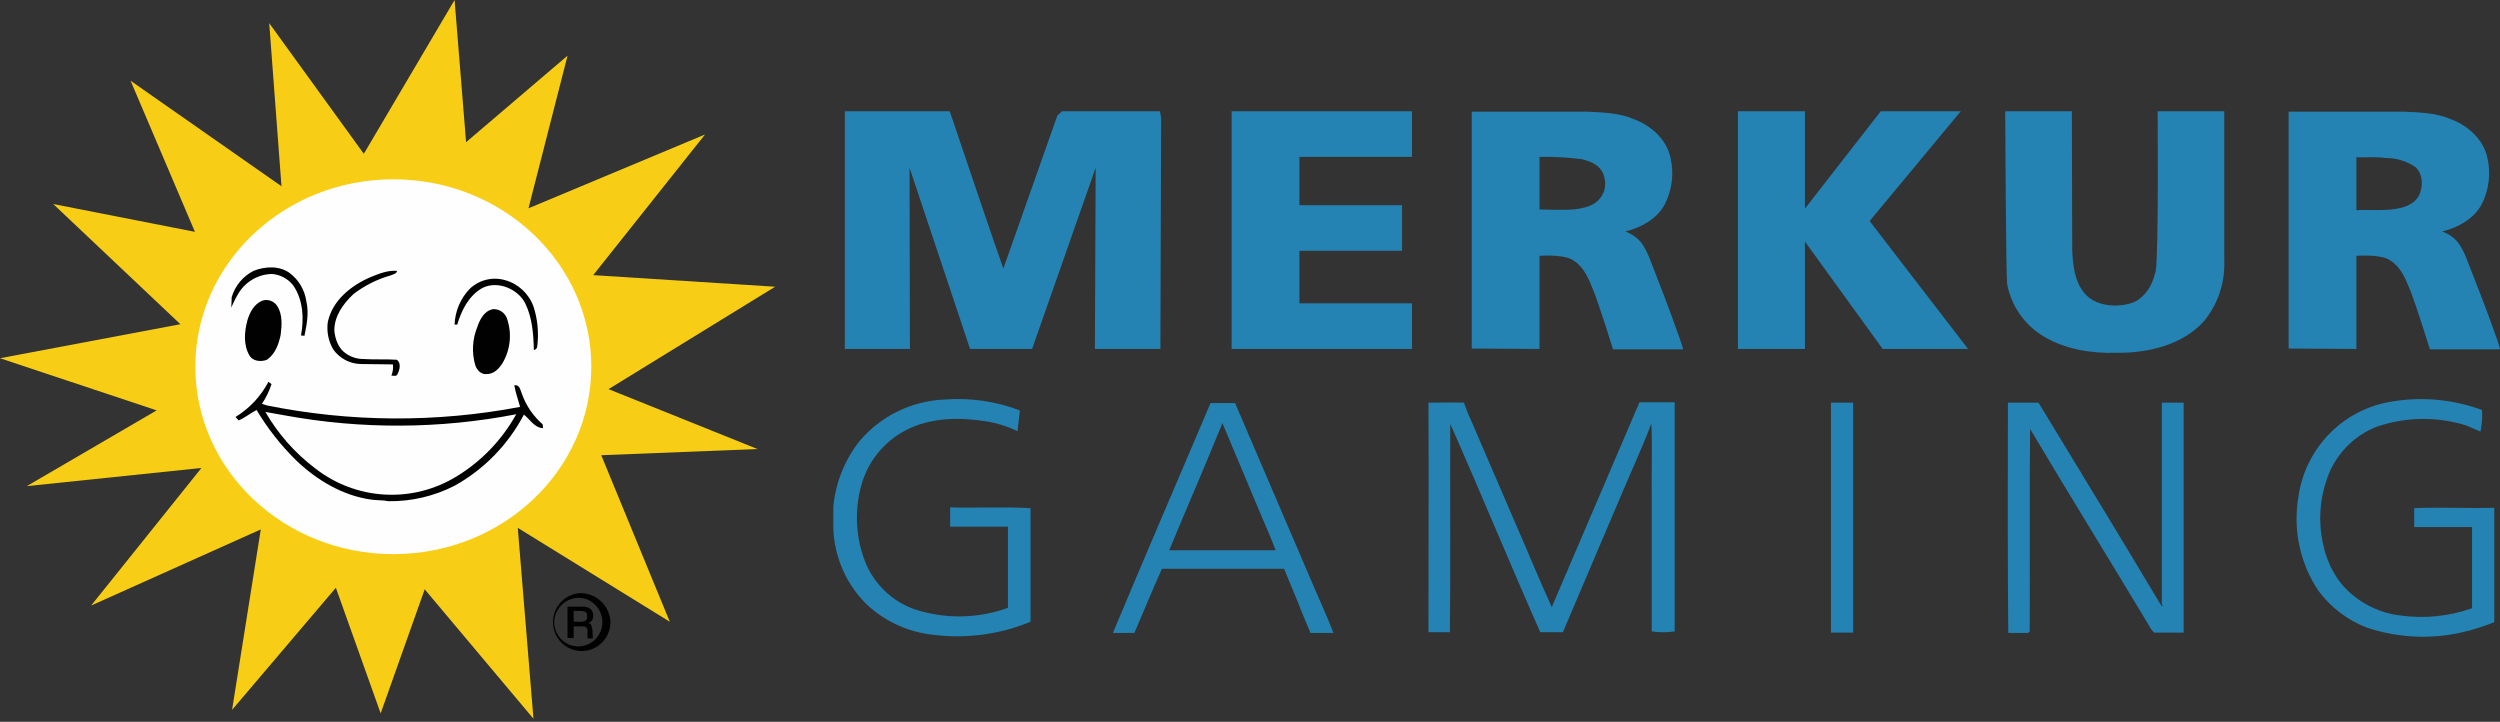 <svg width="142" height="41" viewBox="0 0 142 41" fill="none" xmlns="http://www.w3.org/2000/svg">
<rect x="0" y="0" width="142" height="41" fill="#333333" stroke="none"/>
<path d="M25.82 0L26.473 8.077L32.237 3.161L30.018 11.831L40.046 7.638L33.694 15.628L44.027 16.286L34.565 22.103L43.026 25.505L34.151 25.856L38.045 35.316L29.409 29.982L30.301 40.825L24.123 33.472L21.622 40.518L19.077 33.384L13.182 40.32L14.813 30.07L5.177 34.394L11.442 26.58L1.523 27.612L8.897 23.31L0 20.347L10.245 18.415L3.024 11.589L11.072 13.169L7.418 4.587L15.988 10.579L15.292 1.317L20.665 8.736L25.82 0Z" fill="#F7CE15"/>
<path d="M22.34 31.475C28.551 31.475 33.586 26.709 33.586 20.83C33.586 14.95 28.551 10.184 22.34 10.184C16.129 10.184 11.094 14.95 11.094 20.83C11.094 26.709 16.129 31.475 22.34 31.475Z" fill="#FDFEFD"/>
<path d="M14.4 15.386C15.053 15.123 15.879 15.079 16.467 15.518C16.976 15.906 17.312 16.482 17.402 17.12C17.554 17.779 17.424 18.437 17.293 19.074L17.097 19.052C17.271 18.108 17.228 17.054 16.662 16.22C16.516 16.03 16.333 15.874 16.123 15.76C15.913 15.647 15.682 15.579 15.444 15.562C15.071 15.569 14.705 15.669 14.379 15.853C14.052 16.037 13.776 16.299 13.573 16.615C13.407 16.889 13.262 17.175 13.138 17.471L13.16 16.879C13.255 16.558 13.414 16.26 13.627 16.003C13.841 15.747 14.104 15.537 14.4 15.386ZM21.056 15.737C21.535 15.54 22.035 15.342 22.557 15.386C22.514 15.562 22.318 15.584 22.166 15.65C21.41 15.866 20.702 16.223 20.078 16.703C19.49 17.252 18.99 17.954 18.99 18.766C19.033 19.271 19.229 19.82 19.686 20.105C19.964 20.289 20.289 20.389 20.621 20.391C21.252 20.434 21.905 20.391 22.535 20.434C22.797 20.61 22.709 21.005 22.579 21.247C22.535 21.4 22.34 21.334 22.231 21.334C22.314 21.132 22.344 20.915 22.318 20.698L20.469 20.676C20.165 20.667 19.867 20.587 19.599 20.442C19.331 20.297 19.101 20.092 18.925 19.842C18.652 19.372 18.544 18.823 18.62 18.284C18.881 17.076 19.925 16.22 21.056 15.737ZM26.69 16.396C26.954 16.148 27.277 15.973 27.628 15.888C27.979 15.804 28.345 15.812 28.691 15.913C29.058 16.015 29.395 16.203 29.675 16.463C29.955 16.723 30.17 17.046 30.301 17.405C30.536 18.127 30.61 18.891 30.519 19.644C30.519 19.776 30.453 19.842 30.323 19.886C30.301 18.986 30.236 18.064 29.844 17.252C29.453 16.44 28.3 15.913 27.408 16.352C26.625 16.791 26.212 17.625 25.972 18.437H25.82C25.848 17.671 26.158 16.943 26.69 16.396Z" fill="#010101"/>
<path d="M14.9 17.076C15.056 17.026 15.223 17.029 15.376 17.084C15.53 17.14 15.661 17.245 15.749 17.384C16.053 17.866 16.01 18.459 15.944 19.008C15.836 19.535 15.64 20.105 15.161 20.434C14.835 20.566 14.378 20.522 14.182 20.215C13.813 19.6 13.878 18.854 14.052 18.196C14.182 17.757 14.422 17.274 14.9 17.076ZM28.017 17.559C28.177 17.554 28.335 17.597 28.471 17.683C28.607 17.769 28.714 17.894 28.778 18.042C28.933 18.464 28.992 18.916 28.951 19.364C28.909 19.813 28.769 20.246 28.539 20.632C28.343 20.939 28.061 21.247 27.647 21.247C27.321 21.29 27.082 21.005 26.995 20.742C26.79 20.033 26.829 19.276 27.104 18.591C27.256 18.152 27.495 17.647 28.017 17.559ZM30.823 24.1C30.275 23.625 29.862 23.012 29.627 22.322C29.54 22.125 29.518 21.839 29.213 21.883C29.279 22.3 29.431 22.695 29.54 23.112C24.779 24.016 19.89 23.986 15.14 23.024L14.879 22.937C15.111 22.591 15.294 22.214 15.422 21.817L15.248 21.686C14.816 22.51 14.169 23.201 13.378 23.683L13.552 23.88C13.921 23.727 14.226 23.463 14.574 23.288C15.203 24.341 15.964 25.307 16.836 26.163C17.989 27.261 19.468 28.16 21.1 28.38C21.426 28.424 21.752 28.402 22.057 28.468C23.363 28.488 24.655 28.186 25.82 27.59C27.495 26.66 28.863 25.256 29.757 23.551C30.105 23.815 30.345 24.297 30.845 24.319L30.823 24.1ZM25.929 27.063C24.702 27.815 23.278 28.174 21.845 28.091C20.411 28.009 19.037 27.49 17.902 26.602C16.756 25.736 15.794 24.647 15.074 23.398L16.184 23.595C20.53 24.392 24.984 24.37 29.322 23.529C28.514 24.984 27.345 26.202 25.929 27.063ZM32.933 33.955C33.2 33.972 33.456 34.067 33.669 34.229C33.883 34.391 34.045 34.612 34.135 34.866C34.226 35.12 34.241 35.394 34.179 35.657C34.117 35.919 33.98 36.157 33.786 36.342C33.591 36.526 33.347 36.65 33.084 36.697C32.821 36.743 32.55 36.712 32.305 36.605C32.06 36.499 31.85 36.322 31.703 36.098C31.556 35.873 31.477 35.609 31.476 35.34C31.481 35.152 31.523 34.968 31.599 34.797C31.675 34.625 31.784 34.471 31.92 34.342C32.055 34.214 32.214 34.113 32.388 34.047C32.562 33.98 32.747 33.949 32.933 33.955ZM32.933 33.692C32.616 33.713 32.312 33.827 32.058 34.021C31.804 34.214 31.612 34.478 31.505 34.781C31.398 35.083 31.381 35.41 31.456 35.722C31.531 36.033 31.695 36.316 31.927 36.536C32.159 36.755 32.45 36.901 32.763 36.956C33.076 37.011 33.398 36.972 33.69 36.845C33.982 36.717 34.231 36.506 34.405 36.238C34.58 35.97 34.673 35.656 34.673 35.336C34.656 34.886 34.463 34.461 34.138 34.153C33.812 33.846 33.379 33.68 32.933 33.692Z" fill="#010101"/>
<path d="M32.237 34.46H33.085C33.249 34.451 33.41 34.497 33.542 34.592C33.644 34.688 33.701 34.824 33.694 34.965C33.699 35.057 33.677 35.149 33.629 35.228C33.606 35.268 33.574 35.302 33.537 35.328C33.499 35.355 33.457 35.373 33.412 35.382C33.486 35.397 33.549 35.445 33.586 35.513L33.651 35.777L33.673 36.26H33.368V35.864C33.376 35.825 33.374 35.785 33.363 35.746C33.352 35.708 33.331 35.673 33.303 35.645C33.275 35.617 33.24 35.596 33.203 35.584C33.164 35.573 33.124 35.571 33.085 35.579H32.585V36.238H32.237V34.46ZM32.911 35.316C33.346 35.316 33.346 35.184 33.346 35.008C33.346 34.833 33.346 34.701 32.933 34.701H32.585V35.316H32.911Z" fill="#010101"/>
<path d="M47.986 6.321H53.946C53.946 6.321 56.687 14.442 56.991 15.255L60.058 6.563L60.319 6.321H65.888L65.953 6.716L65.91 19.82H62.19L62.234 9.526L58.623 19.82H55.099L51.662 9.526L51.684 19.82H47.986V6.321ZM69.956 19.82V6.321H80.201V8.911H73.806V11.655H79.636V14.245H73.806V17.23H80.201V19.82H69.956ZM98.713 19.82V6.321H102.519V11.852L106.826 6.321H111.372L106.195 12.555L111.786 19.82H106.935L102.519 13.718V19.82H98.713ZM113.896 6.321H117.681L117.702 14.245C117.746 15.079 117.833 16.001 118.42 16.681C119.008 17.362 120.095 17.471 120.944 17.252C121.64 17.076 122.096 16.462 122.314 15.847L122.444 15.408C122.618 14.399 122.553 6.321 122.553 6.321H126.338V14.772C126.395 16.022 125.992 17.249 125.207 18.218C124.011 19.578 122.031 20.061 120.226 20.039C118.79 20.083 117.311 19.842 116.093 19.117C115.554 18.798 115.09 18.367 114.73 17.852C114.37 17.337 114.122 16.751 114.004 16.133C113.939 15.584 113.896 6.321 113.896 6.321ZM94.014 15.496C93.775 14.903 93.601 14.289 93.209 13.762C92.97 13.482 92.662 13.271 92.317 13.147C93.231 12.928 94.123 12.423 94.558 11.611C94.977 10.793 95.093 9.851 94.884 8.955C94.667 7.946 93.818 7.155 92.839 6.782C91.991 6.409 91.056 6.387 90.164 6.343H83.595V19.798L87.445 19.82V14.53C87.445 14.53 88.663 14.442 89.207 14.706C89.816 14.991 90.142 15.606 90.381 16.198C90.729 17.01 90.969 17.845 91.251 18.678L91.621 19.842H95.602C95.58 19.622 94.493 16.681 94.014 15.496ZM91.121 10.821C91.014 11.142 90.799 11.414 90.512 11.589C89.859 11.94 89.076 11.918 88.358 11.918L87.445 11.896V8.911C88.252 8.896 89.059 8.94 89.859 9.043C90.294 9.153 90.751 9.328 90.99 9.723C91.174 10.058 91.221 10.452 91.121 10.821ZM140.412 15.496C140.173 14.903 139.999 14.289 139.607 13.762C139.368 13.482 139.06 13.271 138.715 13.147C139.629 12.928 140.521 12.423 140.956 11.611C141.375 10.793 141.491 9.851 141.282 8.955C141.065 7.946 140.216 7.155 139.237 6.782C138.389 6.409 137.454 6.387 136.562 6.343H129.993V19.798L133.843 19.82V14.53C133.843 14.53 135.061 14.442 135.605 14.706C136.214 14.991 136.54 15.606 136.779 16.198C137.127 17.01 137.367 17.845 137.649 18.678L138.019 19.842H142C142 19.622 140.891 16.681 140.412 15.496ZM137.454 10.975C137.301 11.435 136.823 11.699 136.366 11.809C135.539 12.006 134.691 11.896 133.843 11.94V8.933C134.387 8.955 134.952 8.889 135.496 8.977C136.109 8.968 136.71 9.153 137.214 9.504C137.606 9.877 137.628 10.492 137.454 10.975ZM48.812 25.066C49.409 24.358 50.144 23.783 50.971 23.375C51.798 22.967 52.7 22.736 53.62 22.695C55.084 22.579 56.554 22.787 57.927 23.31L57.796 24.495C57.214 24.207 56.59 24.015 55.947 23.924C54.425 23.683 52.793 23.727 51.423 24.451C50.816 24.77 50.281 25.211 49.85 25.747C49.42 26.283 49.104 26.903 48.921 27.568C48.521 29.018 48.605 30.561 49.16 31.958C49.411 32.564 49.785 33.112 50.256 33.565C50.728 34.019 51.288 34.368 51.901 34.592C53.642 35.173 55.525 35.151 57.252 34.526V29.916H53.968V28.819C55.49 28.863 57.013 28.775 58.536 28.863V35.316C56.801 36.031 54.914 36.288 53.054 36.062C51.614 35.922 50.26 35.305 49.204 34.306C48.068 33.178 47.399 31.655 47.333 30.048V28.775C47.462 27.421 47.975 26.132 48.812 25.066ZM135.626 22.849C137.417 22.504 139.266 22.656 140.978 23.288C141.004 23.7 140.973 24.113 140.891 24.517L140.086 24.166C138.409 23.643 136.61 23.674 134.952 24.254C133.814 24.717 132.891 25.594 132.364 26.712C131.868 27.834 131.687 29.071 131.841 30.29C131.994 31.475 132.451 32.682 133.342 33.538C134.174 34.339 135.245 34.84 136.388 34.965C137.743 35.147 139.122 35.004 140.412 34.548V29.938H137.127V28.863C138.65 28.797 140.151 28.885 141.674 28.841V35.338C141.254 35.507 140.825 35.654 140.39 35.777C138.436 36.339 136.358 36.293 134.43 35.645C133.34 35.225 132.39 34.502 131.689 33.56C130.657 32.023 130.244 30.147 130.536 28.314C130.705 26.978 131.289 25.73 132.203 24.748C133.117 23.767 134.315 23.102 135.626 22.849ZM81.137 22.871C81.811 22.871 82.485 22.849 83.159 22.871C83.26 23.194 83.383 23.509 83.529 23.815L86.074 29.719C86.77 31.299 87.423 32.923 88.141 34.482L93.122 22.849H95.123V35.864C94.691 35.93 94.251 35.93 93.818 35.864V28.358C93.796 26.931 93.862 25.483 93.796 24.056C93.296 25.395 92.687 26.69 92.143 27.985L88.772 35.908H87.488C85.748 31.98 84.117 28.007 82.376 24.078C82.355 28.029 82.398 31.958 82.355 35.908H81.137C81.137 31.584 81.158 27.239 81.137 22.871ZM103.998 22.871H105.26V35.93H103.998V22.871ZM114.048 22.871H115.788C118.116 26.712 120.465 30.553 122.771 34.416L122.923 34.372H122.792V22.871H124.032V35.93H122.357C122.231 35.812 122.127 35.671 122.053 35.513C119.812 31.782 117.528 28.095 115.31 24.363C115.266 28.182 115.31 32.023 115.288 35.864L115.201 35.952H114.07C114.026 31.584 114.048 27.239 114.048 22.871ZM74.633 33.34L70.152 22.893H68.759L68.368 23.815C66.649 27.853 64.909 31.892 63.212 35.952H64.431C64.953 34.745 65.453 33.516 65.997 32.309H72.936L73.719 34.196C73.936 34.789 74.198 35.36 74.437 35.952H75.742C75.394 35.052 75.002 34.196 74.633 33.34ZM66.41 31.255C67.411 28.841 68.455 26.448 69.434 24.034L71.74 29.521C71.979 30.092 72.24 30.663 72.457 31.255H66.41Z" fill="#2483B2"/>
</svg>
